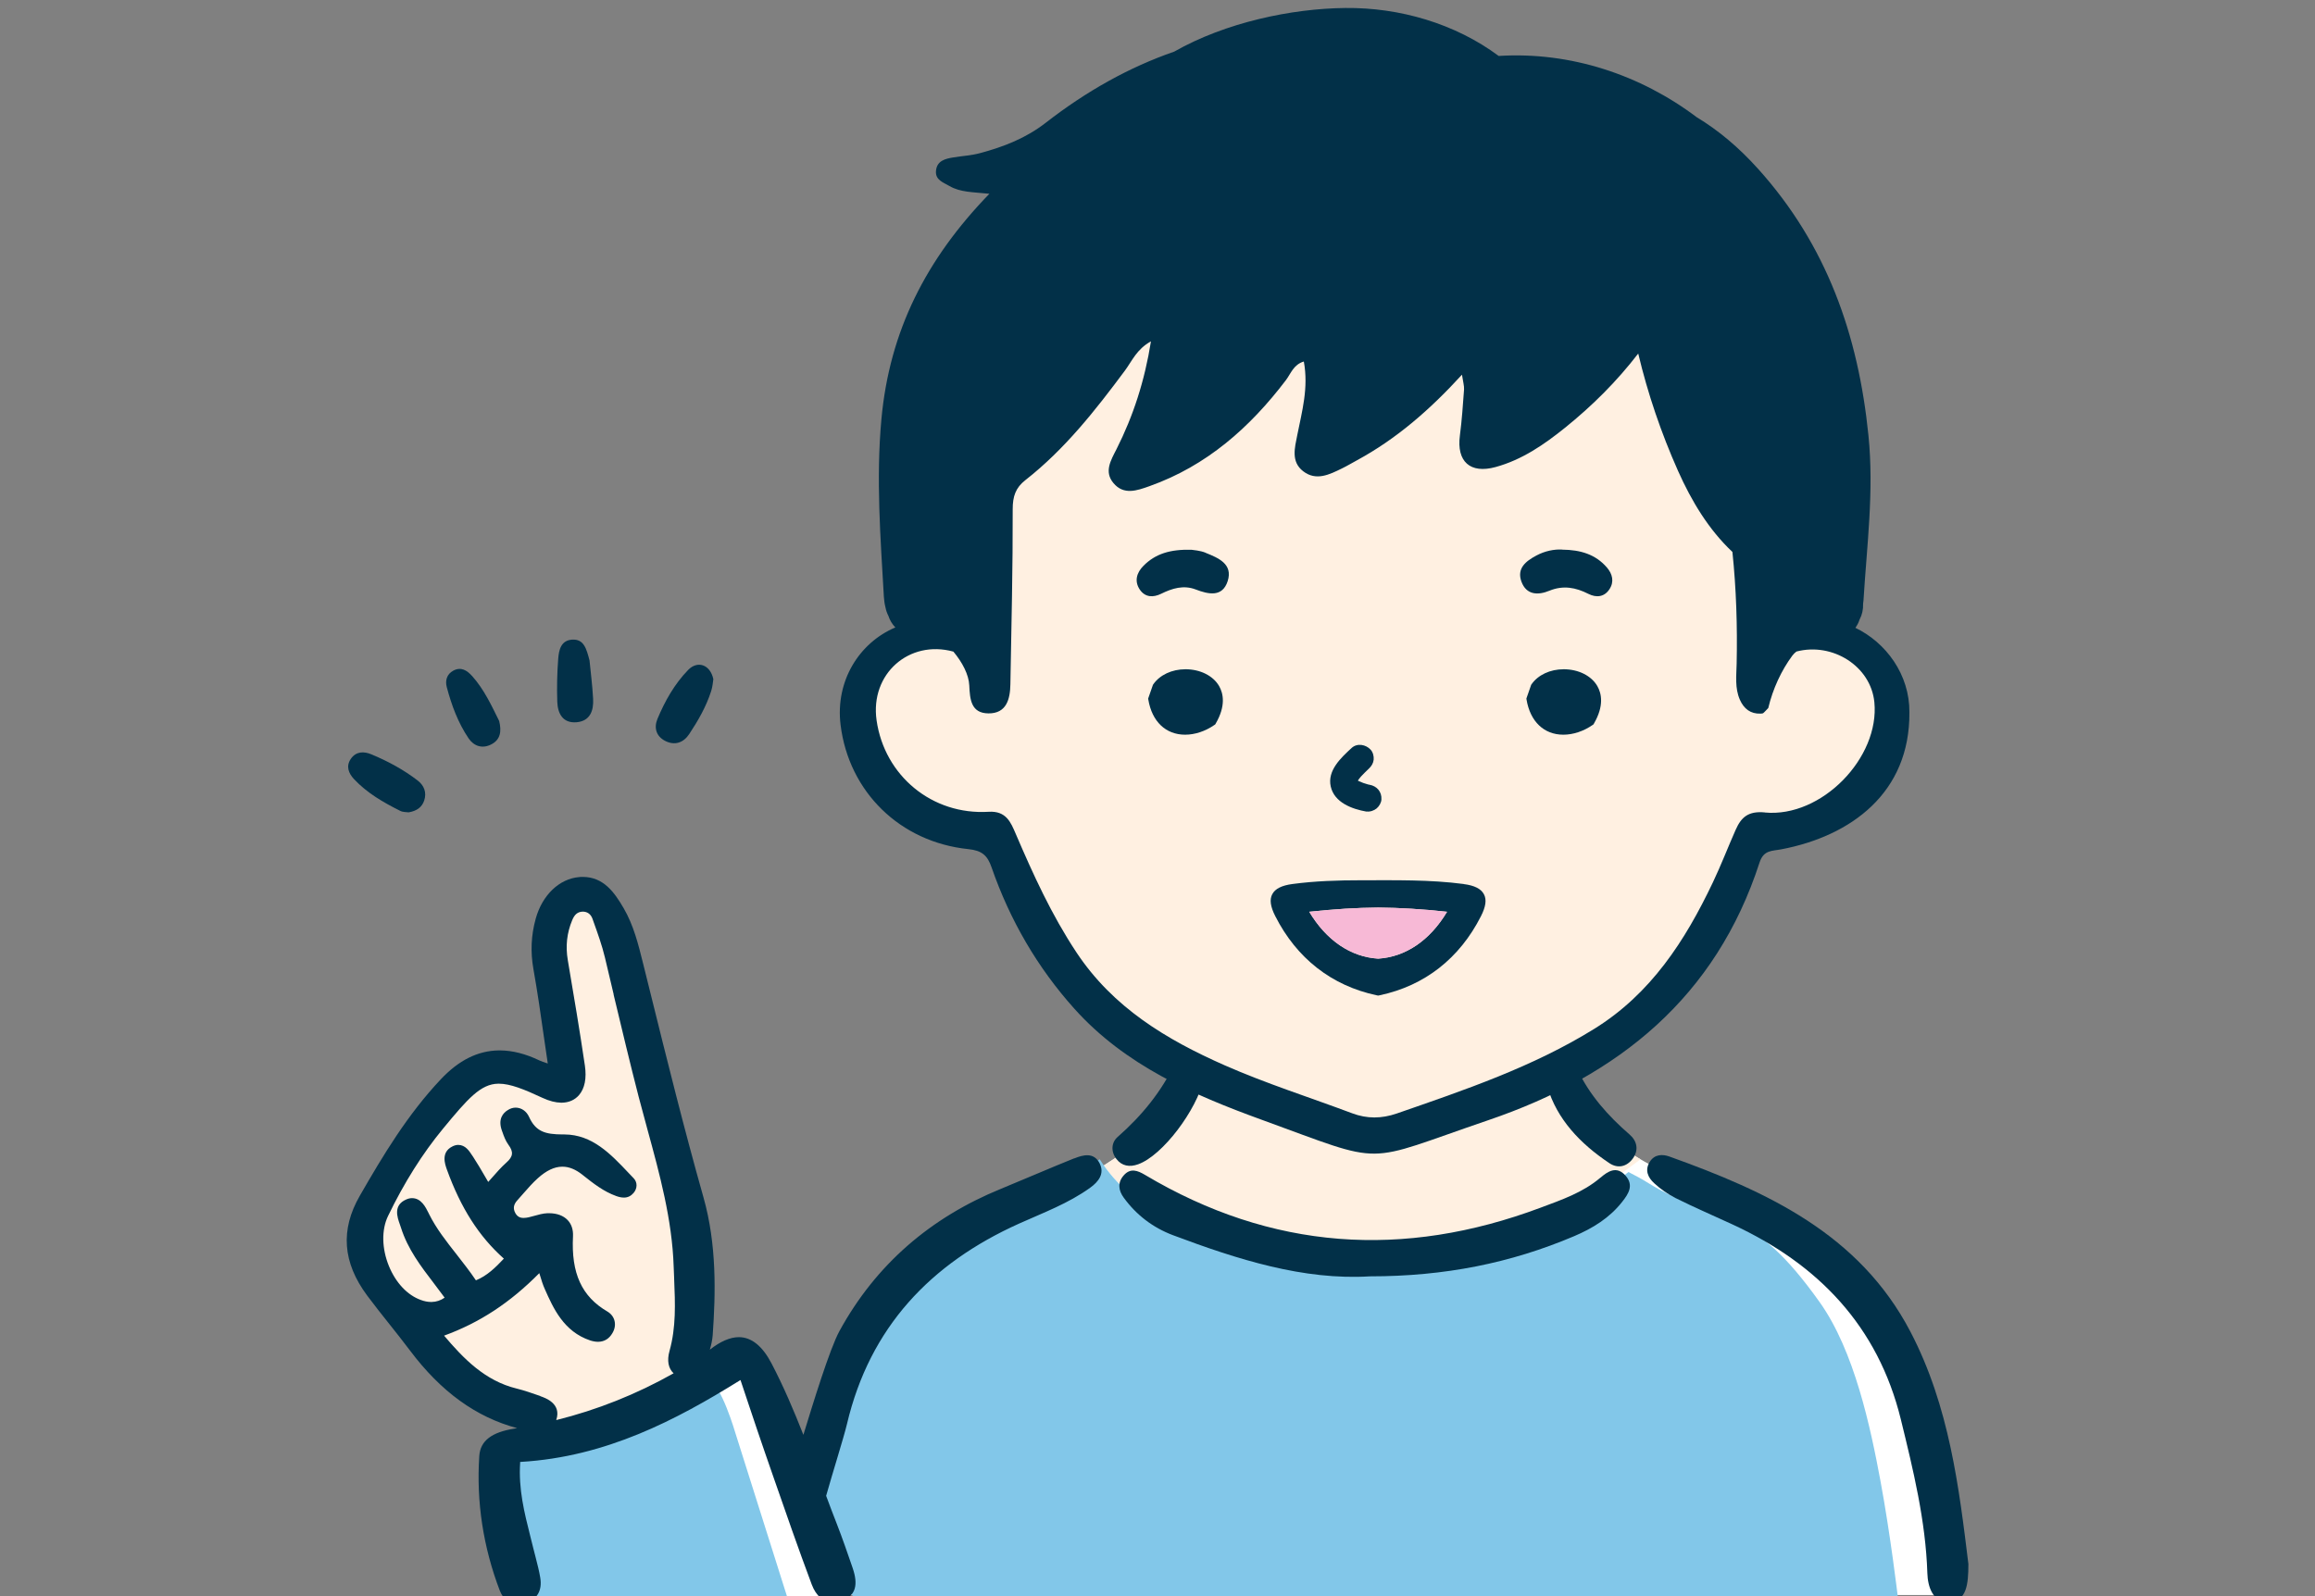 <?xml version="1.0" encoding="UTF-8"?>
<svg id="_圖層_1" data-name="圖層 1" xmlns="http://www.w3.org/2000/svg" viewBox="0 0 290 200">
  <rect x="0" y="0" width="290" height="200" fill="#808080" stroke="none"/>
  <defs>
    <style>
      .cls-1 {
        fill: #023048;
      }

      .cls-1, .cls-2, .cls-3, .cls-4, .cls-5 {
        stroke-width: 0px;
      }

      .cls-2 {
        fill: #82c7e9;
      }

      .cls-3 {
        fill: #f7b9d6;
      }

      .cls-4 {
        fill: #fff0e1;
      }

      .cls-5 {
        fill: #fff;
      }
    </style>
  </defs>
  <g id="__x3000___00000008866973469836037760000009024272145101900986_" data-name="_x3000__00000008866973469836037760000009024272145101900986_">
    <path class="cls-5" d="M243.99,199.9s-2.13-17.12-4.41-24.27c-2.28-7.15-2.36-10.57-7.15-14.68-4.79-4.11-14.68-10.65-19.78-12.47-5.1-1.83-8.44-3.65-11.87-6.62-3.42-2.97-5.48-7.88-5.48-7.88,0,0,7.38-4.06,10.04-6.34,2.66-2.28,10.34-12.62,11.71-16.66,1.37-4.03,2.05-6.31,5.1-7,3.04-.68,6.69-1.22,8.75-2.66,2.05-1.45,4.94-2.97,5.48-6.92.53-3.96,1.67-4.56.15-7.99-1.52-3.42-1.29-3.5-3.96-5.25-2.66-1.75-3.8-2.66-6.16-2.13-2.36.53-6.47,5.02-6.62,5.63-.15.61.53-10.04.53-10.04l-1.6-10.19-12.02-25.1s-9.81,9.66-13.69,12.09c-3.88,2.43-6.77,3.8-6.77,3.8l.38-14.68s-6.69,2.81-12.47,8.52c-5.78,5.7-7.99,6.85-8.14,6.92-.15.08.15-14.83.15-14.83,0,0-6.62,4.34-10.57,8.14-3.96,3.8-6.16,6.47-9.81,8.06-3.65,1.6-3.23.76-3.4.53-.17-.23,4.55-8.82,4.85-13.46.3-4.64-.38-6.39-.38-6.39l-6.64.59-17.67,20.04.59,22.12s-4.28-2.22-6.94-1.23c-2.66.99-4.85.87-6.11,2.94-1.27,2.08-2.94,5.07-2.79,6.92.15,1.85,1.24,7.33,2.79,9,1.55,1.67,4.44,3.19,6.42,4.11,1.98.91,7.25,2.28,7.25,2.28,0,0,4.01,6.85,5.91,10.42,1.9,3.57,5.73,8.21,8.34,10.72,2.61,2.51,7.86,7.18,8.77,7.24.91.06,2.28,1.28,2.28,1.28,0,0,0,1.83-1.9,4.18-1.9,2.36-2.13,2.66-3.8,3.88-1.67,1.22-4.94,3.65-8.52,5.48-3.57,1.83-15.06,4.79-18.1,8.44-3.04,3.65-8.31,8.14-9.44,10.88-1.13,2.74-3.95,9.74-5.16,15.74-.4,1.96-.78,4.43-1.11,6.88l-7.82-19.76-5.75,2.47s-3.03-2.29-1.61-5.93c1.42-3.65.93-14.59-.99-21.57-1.92-6.99-6.12-22.38-7.29-26.4-1.17-4.02-3.89-6.37-3.89-6.37,0,0-3.59.06-4.33,1.79-.74,1.73-1.24,4.02-.74,7.79.49,3.77,1.36,8.1,1.42,10.14s2.1,4.2-.93,3.09c-3.03-1.11-4.95-2.47-7.85-1.3-2.91,1.17-4.2,1.36-6.12,3.83-1.92,2.47-5.13,6.8-7.23,10.82-2.1,4.02-3.4,3.46-2.72,6.92.68,3.46,2.29,6.68,4.2,8.47,1.92,1.79,3.96,3.28,5.13,5.25,1.17,1.98,5.01,5.13,7.67,6.55s5.19,2.66,5.44,3.4c.25.74-5.69,3.09-5.69,3.09l2.92,17.79h40.16l-.06-.15h139.04Z"/>
    <path class="cls-4" d="M110.09,98.43c1.55,1.67,4.44,3.19,6.42,4.11,1.98.91,7.25,2.28,7.25,2.28,0,0,4.01,6.85,5.91,10.42,1.9,3.58,5.73,8.21,8.34,10.72,2.61,2.51,7.86,7.18,8.77,7.24.91.06,2.28,1.28,2.28,1.28,0,0,0,1.83-1.9,4.18-1.9,2.36-2.13,2.66-3.8,3.88-1.11.81-2.92,2.15-5.06,3.49.93,1.32,2.01,2.51,3.22,3.54.41.64.87,1.28,1.39,1.9,2.76,3.28,9.58,4.63,17.48,6.42,5.72,1.3,12.87.74,18.47-.31,5.58-.07,10.63-2.73,15.59-5.02,2.71-1.25,7.69-4.76,11.06-7.3-1.67-.97-3.19-2.08-4.73-3.41-3.42-2.97-5.48-7.88-5.48-7.88,0,0,7.38-4.06,10.04-6.34s10.34-12.62,11.71-16.66c1.37-4.03,2.05-6.31,5.1-7,3.04-.68,6.69-1.22,8.75-2.66,2.05-1.45,4.94-2.97,5.48-6.92s1.67-4.56.15-7.99c-1.52-3.42-1.29-3.5-3.96-5.25s-3.8-2.66-6.16-2.13c-2.36.53-6.47,5.02-6.62,5.63-.15.61.53-10.04.53-10.04l-1.6-10.19-12.02-25.1s-9.81,9.66-13.69,12.09c-3.88,2.43-6.77,3.8-6.77,3.8l.38-14.68s-6.69,2.81-12.47,8.52c-5.78,5.7-7.99,6.85-8.14,6.92s.15-14.83.15-14.83c0,0-6.62,4.34-10.57,8.14-3.96,3.8-6.16,6.47-9.81,8.06-3.65,1.6-3.23.76-3.4.53-.17-.23,4.55-8.82,4.85-13.46.3-4.64-.38-6.39-.38-6.39l-6.64.59-17.67,20.04.59,22.12s-4.28-2.22-6.94-1.23c-2.66.99-4.84.87-6.11,2.94-1.27,2.08-2.94,5.07-2.79,6.92s1.24,7.33,2.79,9Z"/>
    <path class="cls-4" d="M67.61,179.16c.15.46-2.11,1.56-3.83,2.31,2.31-.07,5.81-.34,8.54-1.33,4.47-1.61,9.07-3.6,11.89-5.37,1.12-.7,2.19-1.49,3.16-2.17-.45-.38-2.82-2.56-1.53-5.87,1.42-3.65.93-14.59-.99-21.57-1.92-6.99-6.12-22.38-7.29-26.4-1.17-4.02-3.89-6.37-3.89-6.37,0,0-3.59.06-4.33,1.79s-1.24,4.02-.74,7.79,1.36,8.1,1.42,10.14c.06,2.04,2.1,4.2-.93,3.09-3.03-1.11-4.95-2.47-7.85-1.3-2.91,1.17-4.2,1.36-6.12,3.83-1.92,2.47-5.13,6.8-7.23,10.82-2.1,4.02-3.4,3.46-2.72,6.92.68,3.46,2.29,6.68,4.2,8.47,1.92,1.79,3.96,3.28,5.13,5.25,1.17,1.98,5.01,5.13,7.67,6.55,2.66,1.42,5.19,2.66,5.44,3.4Z"/>
    <g id="__00000149351152205397881150000013707325895642130597_" data-name="_00000149351152205397881150000013707325895642130597_">
      <path class="cls-2" d="M62.93,182.55c-.04.13-.93,1.76-.93,1.76l2.84,15.73h33.75l-6.46-20.45s-1.84-6.32-3.31-6.52c-1.47-.2-1.79-.06-4.61,1.7-2.82,1.77-7.42,3.76-11.89,5.37-4.47,1.61-9.39,2.4-9.39,2.4Z"/>
      <path class="cls-2" d="M105.55,197.48c.42.85.85,1.7,1.28,2.54h130.9s-.91-7.7-2.16-14.43c-1.25-6.73-3.26-16.29-7.61-22.41-4.35-6.11-7.28-8.43-10.41-9.83-3.14-1.4-7.65-2.97-11-5.07-.81-.51-1.69-.99-2.55-1.42-2.89,2.32-6.17,4.13-9.56,5.7-4.96,2.29-10.01,4.95-15.59,5.02-5.6,1.05-12.75,1.61-18.47.31-7.9-1.79-14.72-3.14-17.48-6.42-.52-.62-.98-1.26-1.39-1.9-1.44-1.23-2.71-2.66-3.75-4.31-1.42,1.01-4.15,2.74-8.86,5.04-7.78,3.81-11.67,5.64-14.77,8.46-3.1,2.82-4.37,2.65-7.15,8.38-2.38,4.89-5.39,13.78-6.36,18.69,1.86,3.78,3.05,7.85,4.91,11.64Z"/>
    </g>
    <g id="__00000093859839327898752130000002181833545843947425_" data-name="_00000093859839327898752130000002181833545843947425_">
      <g>
        <path class="cls-1" d="M239.31,166.85c-6.42-12.27-18-17.56-30.2-21.94-.85-.3-1.83-.29-2.43.65-.68,1.06-.23,2,.54,2.7.8.74,1.73,1.39,2.71,1.88,2.34,1.16,4.74,2.2,7.11,3.29,10.72,4.96,18.21,12.73,21.08,24.43,1.55,6.34,3.11,12.69,3.32,19.27.05,1.67.67,3.76,2.83,3.6,2.08-.15,2.31-2.18,2.31-4.76-1.16-9.44-2.37-19.75-7.27-29.12Z"/>
        <path class="cls-1" d="M134.57,145.14c-3.08,1.24-6.13,2.57-9.2,3.83-8.81,3.6-15.65,9.48-20.21,17.81-1.22,2.23-3.32,9.09-4.52,13.01-1.19-3.03-2.48-6.06-3.99-8.95-1.14-2.18-2.52-3.29-4.09-3.29-1.09,0-2.32.53-3.64,1.57.18-.6.31-1.2.36-1.82.37-5.22.52-11.36-1.16-17.28-2.41-8.52-4.57-17.24-6.66-25.67l-.91-3.66c-.58-2.34-1.18-4.76-2.43-6.9-1.15-1.97-2.5-3.89-5.09-3.91h-.1c-.12,0-.24,0-.36.02-2.5.2-4.64,2.25-5.46,5.21-.58,2.09-.67,4.16-.29,6.31.51,2.87.92,5.72,1.35,8.75.15,1.02.29,2.04.45,3.09l-.09-.03c-.4-.13-.7-.23-.95-.35-1.72-.83-3.38-1.25-4.93-1.26h-.17c-2.63.04-5,1.22-7.27,3.63-4.16,4.42-7.17,9.43-10.14,14.59-2.45,4.26-2.15,8.35.92,12.49.91,1.22,1.86,2.42,2.81,3.61.84,1.06,1.71,2.15,2.55,3.27,3.88,5.17,8.29,8.37,13.43,9.74-.09.01-.19.03-.28.05-2.92.45-4.33,1.54-4.46,3.44-.38,5.74.49,11.42,2.57,16.87.42,1.09,1.26,1.71,2.31,1.71.31,0,.63-.05.96-.16,1.42-.46,2.06-1.58,1.8-3.16-.14-.85-.36-1.7-.57-2.52-.1-.39-.2-.78-.3-1.17-.13-.54-.26-1.07-.4-1.6-.72-2.86-1.47-5.82-1.25-9.14v-.09s.1,0,.1,0c10.67-.63,19.47-5.27,27.39-10.19l.11-.07s.7,2.07,1.01,3.02c.7,2.08,1.35,4.05,2.04,6.03l1.11,3.2c1.53,4.4,3.11,8.95,4.77,13.38.54,1.44,1.52,2.27,2.69,2.27h0c.41,0,.85-.1,1.29-.3,1.5-.67,1.86-1.94,1.15-4.02l-.05-.15c-.61-1.77-1.24-3.6-1.93-5.37-.46-1.17-.91-2.36-1.35-3.55.76-2.72,2.24-7.41,2.61-9,2.86-12.11,10.46-20.12,21.58-25.12,3.03-1.36,6.16-2.52,8.88-4.48,1.03-.74,1.86-1.76,1.18-3.08-.73-1.4-2.05-1.05-3.19-.59ZM67.7,174.93l-.15-.05c-.92-.32-1.86-.65-2.83-.89-3.99-.97-6.68-3.79-9.09-6.63,4.45-1.62,8.25-4.11,11.93-7.83l.09.29c.19.63.36,1.18.6,1.71,1.05,2.37,2.36,5.32,5.68,6.43.34.11.67.17.97.17h.04c.77-.01,1.37-.38,1.78-1.09.29-.49.38-1.01.27-1.5-.11-.5-.43-.92-.9-1.2-3.22-1.88-4.55-4.79-4.31-9.43.04-.83-.19-1.53-.68-2.04-.53-.55-1.32-.84-2.29-.85h-.24c-.57.03-1.12.18-1.68.34-.22.06-.43.12-.65.17-.23.05-.43.08-.65.08-.49,0-.8-.19-1.04-.62-.3-.56-.22-1.06.25-1.58.25-.28.5-.57.75-.85.58-.66,1.18-1.35,1.83-1.93,1.07-.96,2.06-1.43,3.03-1.44h.06c.82,0,1.64.34,2.49,1.01l.11.09c1.25.99,2.54,2.01,4.13,2.58.37.13.66.19.97.19h0c.48,0,.87-.2,1.2-.58.49-.58.49-1.33.02-1.83-.21-.22-.43-.45-.64-.67-2.24-2.37-4.55-4.81-8.03-4.83h-.24c-2.18-.01-3.37-.35-4.21-2.21-.32-.7-.95-1.15-1.68-1.15h0c-.32,0-.65.1-.95.29-.64.38-1.29,1.15-.76,2.61l.06.16c.19.55.4,1.11.75,1.59.66.89.6,1.48-.25,2.23-.65.58-1.23,1.24-1.86,1.96-.14.16-.28.31-.42.47l-.38-.65c-.51-.88-.99-1.7-1.52-2.51l-.11-.16c-.38-.58-.85-1.31-1.74-1.32h0c-.25,0-.51.07-.77.21-1.43.73-.89,2.23-.66,2.87,1.75,4.84,4.02,8.39,7.14,11.17-1.04,1.11-2.1,2.15-3.5,2.72-.76-1.13-1.59-2.18-2.39-3.21-1.32-1.68-2.57-3.26-3.49-5.11l-.03-.07c-.4-.81-.95-1.91-2.1-1.91h0c-.24,0-.49.06-.75.18-1.62.72-1.09,2.21-.77,3.11.05.14.1.28.14.41.85,2.68,2.45,4.79,4.18,7.05.42.56.86,1.13,1.29,1.72-.5.35-1.04.53-1.63.54h-.06c-.41,0-.84-.08-1.29-.25-1.68-.6-3.14-2.15-4-4.25-.9-2.2-.94-4.55-.11-6.27,2-4.15,4.32-7.84,6.9-10.96,3.11-3.77,4.71-5.59,6.91-5.62h.08c1.41,0,3.14.69,5.47,1.78.84.39,1.62.59,2.33.6h.07c.9-.01,1.65-.35,2.17-.96.71-.83.96-2.1.73-3.68-.64-4.35-1.38-8.73-2.14-13.21-.3-1.77-.12-3.41.55-5.02.3-.73.69-1.05,1.32-1.07.59,0,1.02.32,1.23.92l.13.37c.52,1.45,1.06,2.95,1.42,4.46.37,1.52.73,3.05,1.09,4.6v.06c1.01,4.2,2.04,8.55,3.14,12.81.36,1.38.74,2.78,1.11,4.13,1.51,5.52,3.08,11.24,3.27,17.13.02.49.04.98.06,1.46v.07c.13,3.12.25,6.07-.58,9.04-.34,1.21-.15,2.18.51,2.8-4.66,2.63-9.58,4.59-14.7,5.86,0,0,0,0,0-.01.69-2.05-1.34-2.76-2.01-2.99Z"/>
        <path class="cls-1" d="M200.49,147.56c-2.21,1.88-4.87,2.78-7.51,3.77-17.17,6.43-33.7,5.32-49.54-4.11-.94-.56-1.84-.91-2.69.08-.79.92-.62,1.89.02,2.77,1.58,2.17,3.65,3.75,6.16,4.7,8.14,3.06,16.38,5.67,24.68,5.16,9.38,0,17.62-1.66,25.55-5.02,2.36-1,4.48-2.3,6.07-4.34.77-.98,1.46-2.04.42-3.24-1.13-1.31-2.26-.54-3.16.24Z"/>
        <path class="cls-1" d="M142.57,145.89c3.1-1.11,7.34-6.81,8.24-10.7-1.29-.51-2.51-1.18-3.61-1.98-1.72,3.6-4.18,6.61-7.19,9.25-.8.7-.87,1.84-.16,2.76.69.9,1.66,1.05,2.72.67Z"/>
        <path class="cls-1" d="M197.59,133.98c-1.12.91-2.39,1.66-3.74,2.23,1.2,4.02,4.07,7.08,7.76,9.54,1.04.7,2.18.46,2.94-.59.77-1.07.51-2.2-.4-2.99-2.71-2.35-5.03-4.95-6.56-8.19Z"/>
      </g>
      <g>
        <path class="cls-1" d="M171.2,101.68c.41.07.94-.12,1.25-.38.31-.26.58-.71.6-1.12.06-.97-.57-1.69-1.5-1.85-.05,0-.1-.02-.16-.03-.42-.11-.83-.26-1.23-.45-.02-.01-.04-.03-.06-.04.12-.18.25-.35.39-.51.32-.34.65-.67.99-.99.32-.3.55-.67.6-1.12.04-.42-.09-.94-.38-1.25-.59-.65-1.68-.86-2.38-.22-1.32,1.22-3.07,2.82-2.62,4.83.45,2.02,2.67,2.83,4.49,3.15Z"/>
        <path class="cls-1" d="M195.89,83.86c-1.71,0-3.22.71-4.04,1.89l-.04.06-.6,1.72.02.13c.46,2.76,2.19,4.4,4.61,4.4h0c1.23,0,2.53-.43,3.67-1.22l.1-.07.06-.1c1.3-2.24.95-3.79.43-4.7-.75-1.3-2.37-2.11-4.22-2.11Z"/>
        <path class="cls-1" d="M148.51,83.86c-1.71,0-3.22.71-4.04,1.89l-.04.06-.6,1.72.02.13c.46,2.76,2.19,4.4,4.61,4.4h0c1.23,0,2.53-.43,3.67-1.22l.1-.07.06-.1c1.3-2.24.95-3.79.43-4.7-.75-1.3-2.37-2.11-4.22-2.11Z"/>
        <path class="cls-1" d="M151.03,69.26c-.72-.29-1.54-.33-1.75-.37-2.68-.08-4.55.5-6.04,2.01-.84.84-1.18,1.92-.45,2.99.67.97,1.67,1,2.67.51,1.38-.68,2.8-1.12,4.32-.54,1.61.62,3.35,1,4.01-1.04.69-2.15-1.17-2.91-2.76-3.55Z"/>
        <path class="cls-1" d="M195.66,68.86c-.95-.05-2.12.17-3.2.75-1.31.7-2.48,1.6-1.87,3.27.62,1.7,2.1,1.72,3.5,1.14,1.74-.71,3.3-.41,4.88.39,1.01.51,2,.4,2.64-.57.63-.94.39-1.93-.33-2.75-1.41-1.62-3.27-2.2-5.62-2.22Z"/>
        <path class="cls-1" d="M183.37,110.77c-4.26-.56-8.58-.47-12.87-.47-2.87,0-5.76.09-8.6.47-1.34.18-2.16.59-2.52,1.27-.36.67-.24,1.55.37,2.75,2.68,5.29,7.06,8.72,12.69,9.92l.2.04.2-.04c5.62-1.19,10-4.62,12.68-9.91.61-1.2.73-2.08.37-2.75-.36-.68-1.18-1.1-2.52-1.27ZM172.64,120.12c-3.44-.21-6.49-2.29-8.63-5.87,3.06-.33,5.89-.51,8.63-.53,2.74.02,5.57.2,8.63.53-2.14,3.58-5.19,5.66-8.63,5.87Z"/>
        <path class="cls-3" d="M172.64,120.12c-3.44-.21-6.49-2.29-8.63-5.87,3.06-.33,5.89-.51,8.63-.53,2.74.02,5.57.2,8.63.53-2.14,3.58-5.19,5.66-8.63,5.87Z"/>
        <path class="cls-1" d="M232.43,78.66c.22-.31.4-.65.52-1.03.32-.6.46-1.25.44-1.95,0-.02,0-.03,0-.05.02-.13.04-.26.05-.4.42-6.88,1.33-13.69.62-20.67-1.27-12.6-5.23-23.86-13.83-33.41-2.41-2.68-4.97-4.83-7.68-6.46-7.05-5.32-15.81-8.24-24.81-7.68-5.46-4.06-12.41-6.08-19.21-6.01-6.72.07-14.99,1.8-21.44,5.47-5.61,1.94-10.97,4.93-16.1,8.92-2.5,1.94-5.28,3.01-8.23,3.8-1.07.29-2.21.35-3.31.53-1.04.17-2.09.41-2.2,1.7-.09,1.14.89,1.42,1.69,1.89,1.38.8,2.92.75,5,.97-7.91,8.16-12.52,17.18-13.53,28.29-.68,7.48-.11,14.8.31,22.18.03.46.09.92.2,1.34.07.37.19.73.37,1.08.18.55.47,1.03.87,1.45-4.55,1.93-7.54,6.73-6.86,12.22,1.03,8.36,7.43,14.68,16.02,15.56,1.7.18,2.38.79,2.9,2.3,2.28,6.57,5.72,12.52,10.37,17.7,6.35,7.08,14.82,10.77,23.49,13.92,15.88,5.77,12.33,5.5,28.34.05,16.39-5.58,28.53-15.44,34-32.3.52-1.59,1.57-1.42,2.74-1.65,8.68-1.66,16.11-7.04,16.03-17.16.04-4.74-2.93-8.75-6.78-10.6ZM221.09,101.8c-2.1-.2-2.97.61-3.67,2.19-.97,2.19-1.82,4.42-2.85,6.58-3.47,7.3-7.76,13.95-14.86,18.35-7.71,4.78-16.24,7.66-24.75,10.61-1.89.65-3.71.67-5.57-.03-5.33-2-10.79-3.73-15.99-6.02-7.27-3.21-13.97-7.22-18.56-14.15-3.12-4.71-5.41-9.74-7.61-14.87-.61-1.42-1.19-2.88-3.39-2.74-7.08.43-13.03-4.51-14.03-11.45-.84-5.85,4.1-10.14,9.62-8.62,1.13,1.35,1.93,2.89,1.99,4.23.08,1.76.22,3.49,2.4,3.51,2.27.02,2.72-1.79,2.75-3.65.13-7.31.31-14.63.29-21.94,0-1.6.36-2.68,1.59-3.64,4.94-3.87,8.77-8.75,12.48-13.74.88-1.19,1.46-2.66,3.25-3.65-.79,4.95-2.21,9.34-4.32,13.52-.7,1.38-1.58,2.81-.38,4.24,1.28,1.54,2.94.95,4.51.39,7.17-2.55,12.58-7.34,17.1-13.29.61-.81.95-1.95,2.24-2.33.61,3.3-.23,6.24-.82,9.21-.31,1.58-.82,3.34.74,4.54,1.63,1.26,3.3.41,4.87-.36.64-.31,1.25-.68,1.88-1.02,4.93-2.68,9.11-6.31,13.14-10.72.14.92.29,1.4.26,1.86-.14,1.92-.27,3.85-.52,5.76-.43,3.27,1.29,4.83,4.48,3.95,3.31-.91,6.07-2.81,8.7-4.93,3.4-2.74,6.46-5.78,9.16-9.29,1.2,5.04,2.87,9.95,4.99,14.71,1.68,3.77,3.84,7.36,6.81,10.15.48,4.61.63,9.28.53,13.99-.03,1.51-.24,3.06.4,4.52.5,1.14,1.34,1.8,2.6,1.75.1,0,.2-.02.3-.04.05-.04.1-.08.15-.13.18-.17.34-.36.51-.53.57-2.4,1.64-4.71,3.01-6.56.16-.21.33-.38.52-.52,4.52-1.18,9.31,1.83,9.76,6.34.69,6.97-6.62,14.5-13.71,13.83Z"/>
      </g>
      <g>
        <path class="cls-1" d="M52.32,97.8c-1.77-1.36-3.73-2.42-5.8-3.28-.93-.39-1.91-.38-2.56.55-.66.94-.29,1.83.39,2.56,1.63,1.74,3.68,2.92,5.8,3.98.34.17.79.14,1.05.18,1.01-.18,1.65-.63,1.94-1.48.34-1.03-.03-1.9-.82-2.51Z"/>
        <path class="cls-1" d="M89.36,85.1c-.39-1.84-1.98-2.36-3.15-1.16-1.71,1.76-2.91,3.89-3.85,6.14-.46,1.1-.17,2.18.97,2.76,1.22.62,2.3.21,3.01-.86,1.12-1.69,2.13-3.45,2.75-5.39.18-.56.22-1.17.27-1.49Z"/>
        <path class="cls-1" d="M59.11,84.68c-.61-.68-1.36-1.16-2.32-.65-.84.45-1.04,1.27-.82,2.08.6,2.26,1.41,4.46,2.73,6.41.66.97,1.72,1.34,2.85.75,1.14-.59,1.3-1.62.98-2.93-.94-1.89-1.88-3.96-3.42-5.67Z"/>
        <path class="cls-1" d="M73.85,82.75c-.39-1.47-.7-2.7-2.19-2.6-1.39.09-1.65,1.31-1.73,2.37-.14,1.79-.18,3.6-.12,5.4.05,1.46.67,2.72,2.41,2.58,1.71-.14,2.16-1.47,2.08-2.92-.09-1.73-.32-3.45-.45-4.82Z"/>
      </g>
    </g>
  </g>
</svg>
